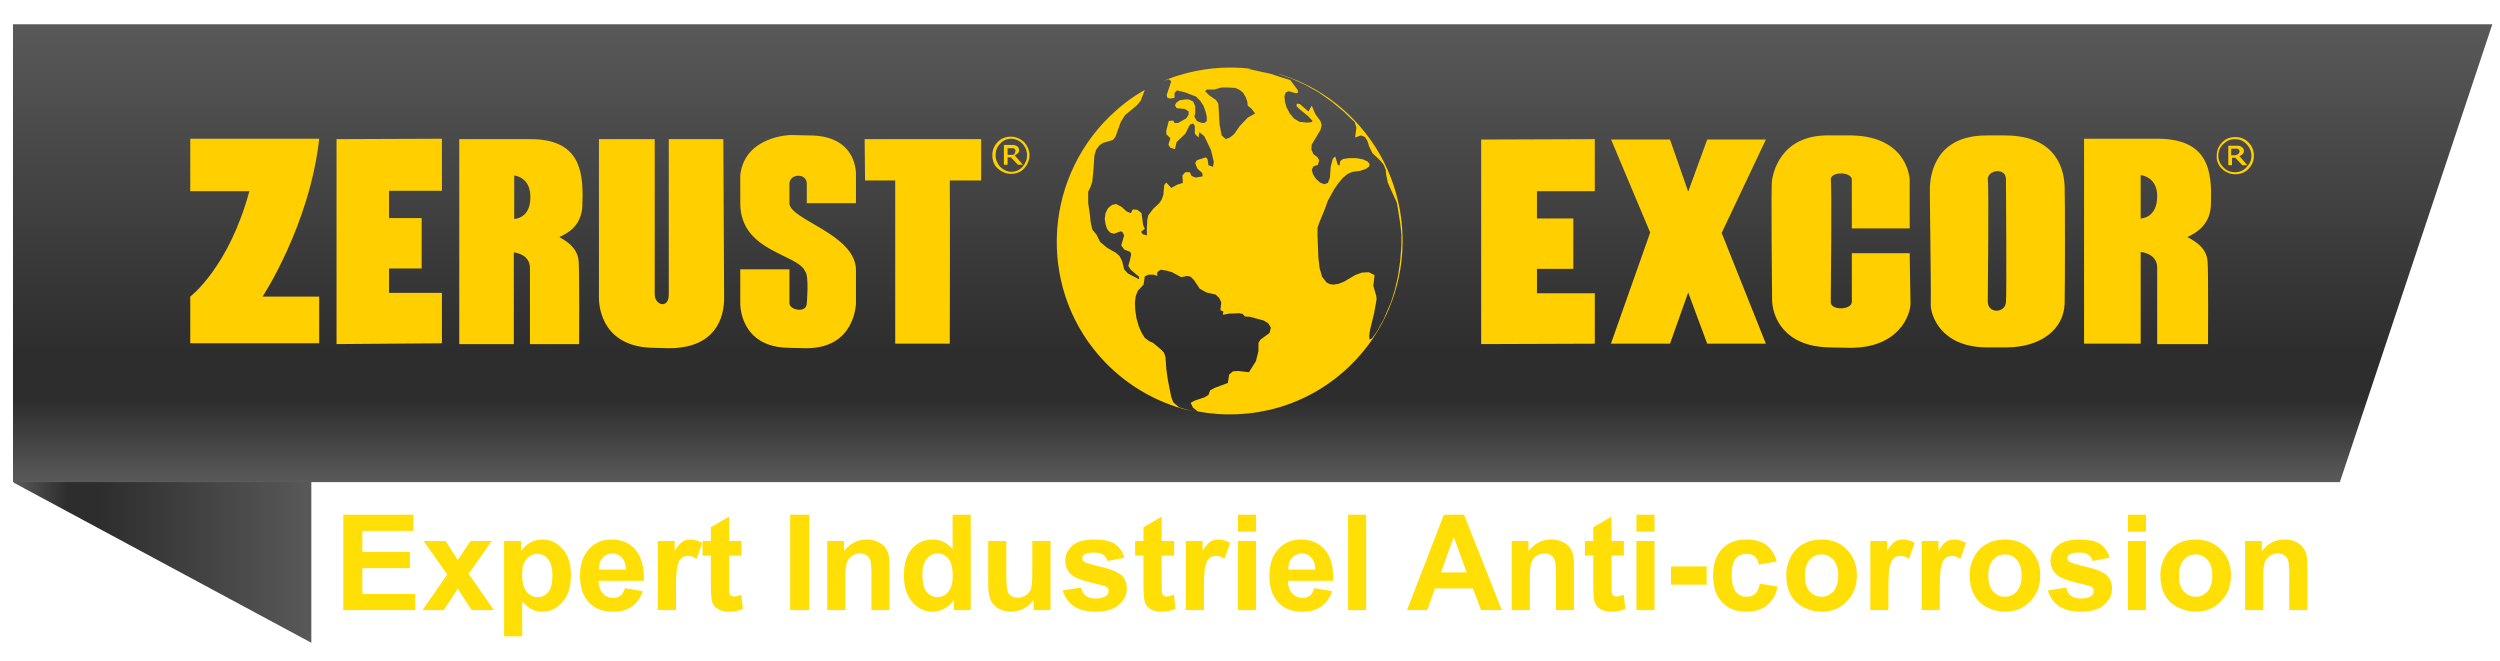 <?xml version="1.0" encoding="UTF-8" standalone="no"?> <svg xmlns="http://www.w3.org/2000/svg" xmlns:xlink="http://www.w3.org/1999/xlink" xmlns:serif="http://www.serif.com/" width="100%" height="100%" viewBox="0 0 605 160" version="1.1" xml:space="preserve" style="fill-rule:evenodd;clip-rule:evenodd;stroke-linejoin:round;stroke-miterlimit:2;"> <g transform="matrix(1,0,0,1,-23.5,-246)"> <g transform="matrix(6.43082e-17,1.05,-0.65,3.98307e-17,269.53,-245.773)"> <clipPath id="_clip1"> <rect x="576.469" y="262.6" width="40.031" height="110.8"></rect> </clipPath> <g clip-path="url(#_clip1)"> <path d="M16.5,262.6L616.5,262.6L579.6,373.4L16.5,373.4L16.5,262.6Z" style="fill:url(#_Linear2);fill-rule:nonzero;"></path> </g> </g> <g transform="matrix(1,0,0,1,10.143,-10.727)"> <path d="M16.5,262.6L616.5,262.6L579.6,373.4L16.5,373.4L16.5,262.6Z" style="fill:url(#_Linear3);fill-rule:nonzero;"></path> </g> <g transform="matrix(1,0,0,1,10.143,-10.727)"> <path d="M59.4,290.3L90.6,290.3C88.3,311.2 76.9,328.5 76.9,328.5L90.6,328.5L90.6,339.8L59.4,339.8L59.4,328.5C59.4,328.5 68.7,321.5 73.7,303L59.4,303C59.4,303.1 59.4,290.3 59.4,290.3ZM137.8,309.7L137.8,299.2C137.8,299.2 141.7,299.5 141.7,304.3C141.8,309.7 137.8,309.7 137.8,309.7M154.3,305.8C154.6,297.9 153.5,290.4 141.7,290.4L124.5,290.4L124.5,340L137.7,340L137.7,317.8C137.7,317.8 141.6,318.1 141.6,321.6L141.6,340L153.5,340C153.5,340 153.6,322.9 153.4,320.1C153.2,316.7 150.5,315.1 148.7,314.1C150.9,313.1 154.4,311.2 154.3,305.8M158.3,290.4L158.3,328.8C158.3,331.7 159.6,340.9 171.8,340.9L175.2,341C186.6,341 188.6,333.5 188.6,328.9C188.6,324.3 188.4,290.4 188.4,290.4L175.2,290.4L175.2,328C175.2,331.6 171.8,330.6 171.8,328L171.8,290.4L158.3,290.4ZM220.5,305.9L220.5,299.1C220.5,299.1 221.1,289.5 209.2,289.5L204.7,289.4C204.7,289.4 193.6,289.6 192.5,299.1L192.5,305.9C192.5,317.7 206.4,318.1 208.2,322.4C209.2,323.4 208.6,330.1 208.6,330.1C208.6,332.6 204.4,331.8 204.4,330.1L204.4,321.9L192.5,321.9L192.5,330.1C192.5,330.1 192.2,340.9 204.5,340.9L208.5,341C220.4,341 220.5,330.1 220.5,330.1L220.5,321.9C220.2,313.3 204.4,309.9 204.4,305.9L204.4,301.2C204.4,298.7 208.6,298.5 208.6,301.2L208.6,305.9L220.5,305.9ZM222.6,290.4L250.8,290.4L250.8,300.4L243.2,300.4C243.3,304.1 243.2,339.9 243.2,339.9L230,339.9L230,300.4L222.7,300.4L222.6,290.4ZM94.8,290.4L120.3,290.3L120.3,302.9L107.5,302.9L107.5,309.5L115.4,309.5L115.4,321.7L107.5,321.7L107.5,327.6L120.3,327.6L120.3,339.8L94.8,340L94.8,290.4ZM259.1,293.2C259.1,293.1 259.1,293 259,292.9C259,292.8 258.9,292.7 258.8,292.7C258.7,292.6 258.6,292.6 258.5,292.6L257.2,292.6L257.2,294.2L258.4,294.2C258.5,294.2 258.7,294.1 258.8,294C258.9,293.9 259,293.8 259,293.7C259,293.5 259.1,293.4 259.1,293.2ZM260.9,296.6L259.7,296.6L258,294.8L257.2,294.8L257.2,296.6L256.3,296.6L256.3,291.8L258.7,291.8C258.9,291.8 259.1,291.9 259.3,292C259.5,292.1 259.7,292.2 259.8,292.4C259.9,292.6 260,292.8 260,293C260,293.3 259.9,293.6 259.7,293.8C259.5,294 259.2,294.2 258.9,294.3L260.9,296.6ZM261.9,294.3C261.9,293.2 261.5,292.3 260.8,291.5C260.1,290.8 259.1,290.3 258.1,290.3C257,290.3 256.1,290.7 255.4,291.5C254.6,292.3 254.3,293.2 254.3,294.3C254.3,295.4 254.7,296.3 255.4,297.1C256.1,297.8 257.1,298.3 258.1,298.3C259.1,298.3 260.1,297.9 260.8,297.1C261.5,296.3 261.9,295.4 261.9,294.3ZM262.5,294.3C262.5,295.5 262,296.6 261.2,297.5C260.4,298.4 259.2,298.8 258,298.8C256.8,298.8 255.7,298.3 254.8,297.5C253.9,296.7 253.5,295.5 253.5,294.3C253.5,293.1 253.9,292 254.8,291.1C255.6,290.2 256.8,289.8 258,289.8C259.2,289.8 260.3,290.3 261.2,291.1C262,292 262.5,293.1 262.5,294.3ZM371.8,290.5L399.3,290.4L399.3,303L385.3,303L385.3,309.6L394.1,309.6L394.1,321.8L385.3,321.8L385.3,327.7L399.3,327.7L399.3,339.9L371.8,340L371.8,290.5ZM403.2,290.4L412.7,313L403.2,339.9L417.5,339.9L421.9,327.5L426.5,339.9L440.7,339.9L430,313.1L440.7,290.5L426.5,290.5L421.9,303.1L417.5,290.5L403.2,290.5L403.2,290.4ZM442.2,300.2C441.9,301.1 442.2,327.7 442.2,329.1C442.2,333.3 445,340.7 456.3,340.8C456.7,340.8 460.9,340.9 460.9,340.9C473.1,341 475.7,332.7 475.7,330.2C475.6,326.1 475.6,322.1 475.5,318L461.5,318L461.5,329.8C461.5,331.7 456.4,332 456.4,329.8C456.4,327.6 456.7,301.9 456.4,300.2C456.4,298.1 461.5,298.3 461.5,300.2L461.5,312L475.5,312L475.5,300.2C475.5,300.2 475.2,289.8 461.5,289.5L456.4,289.5C443.8,289.1 442.4,299.3 442.2,300.2M498.8,329.7C498.8,332.5 494.4,332.8 494.4,329.7C494.4,326.6 494.7,301.8 494.4,300.1C494.4,297.8 498.8,297.2 498.8,300.1C498.8,303 499,327.9 498.8,329.7M498.5,289.5L494.1,289.5C482,289.5 480.6,298.5 480.4,301.7C480.3,303.6 480.7,324.5 480.6,330.5C480.6,333 483,340.8 494.3,340.8L498.8,340.8C507.4,340.8 512.8,336.3 513,330.2C513.1,325.2 513.1,304.3 513,302C512.9,298.6 511.7,289.5 498.5,289.5M531.4,309.6L531.4,299.1C531.4,299.1 535.4,299.4 535.4,304.2C535.4,309.6 531.4,309.6 531.4,309.6M548.4,305.7C548.7,297.8 547.6,290.3 535.4,290.3L517.7,290.3L517.7,339.9L531.4,339.9L531.4,317.7C531.4,317.7 535.4,318 535.4,321.5L535.4,340L547.7,340C547.7,340 547.8,322.9 547.6,320.1C547.4,316.7 544.6,315.1 542.7,314.1C544.8,313.1 548.5,311.1 548.4,305.7M555.3,293.3C555.3,293.2 555.3,293.1 555.2,293C555.1,292.9 555.1,292.8 555,292.8C554.9,292.7 554.8,292.7 554.6,292.7L553.3,292.7L553.3,294.3L554,294.3C554.2,294.3 554.4,294.3 554.6,294.2C554.7,294.2 554.9,294.1 555,294C555.1,293.9 555.2,293.8 555.2,293.7C555.3,293.6 555.4,293.4 555.3,293.3ZM557.2,296.7L556,296.7L554.3,294.9L553.5,294.9L553.5,296.7L552.6,296.7L552.6,292L555.1,292C555.3,292 555.5,292.1 555.7,292.2C555.9,292.3 556.1,292.5 556.2,292.6C556.3,292.8 556.4,293 556.4,293.2C556.4,293.5 556.3,293.8 556.1,294C555.9,294.2 555.6,294.4 555.3,294.5L557.2,296.7ZM558.2,294.4C558.2,293.4 557.8,292.4 557,291.6C556.3,290.8 555.3,290.4 554.2,290.4C553.1,290.4 552.2,290.8 551.4,291.6C550.6,292.3 550.2,293.3 550.2,294.4C550.2,295.5 550.6,296.4 551.4,297.2C552.1,298 553.1,298.4 554.2,298.4C555.3,298.4 556.3,298 557,297.2C557.8,296.4 558.2,295.5 558.2,294.4ZM558.8,294.4C558.8,295.6 558.4,296.7 557.5,297.6C556.6,298.5 555.5,298.9 554.3,298.9C553.1,298.9 551.9,298.4 551.1,297.6C550.2,296.8 549.7,295.6 549.8,294.4C549.8,293.2 550.2,292.1 551.1,291.2C551.9,290.3 553.1,289.9 554.3,289.9C555.6,289.9 556.6,290.3 557.5,291.2C558.4,292.1 558.8,293.2 558.8,294.4ZM315.3,285.2L313.4,287.2L312,289.2L311,290L310,290.4L309,289.5L308.5,286.9L308.2,281.8L307.6,280.9L306,279.8L305,278.8L305.4,278.4L307.2,278.4L309,277.9L310.3,277.9L312.3,278L313.4,278.5L314.2,279.2L314.8,280.2L315.2,281.3L315.3,282.3L316.2,283L317.1,284.2L315.3,285.2ZM341,285.7C335.9,280.4 329.5,276.5 322.4,274.5L325.8,275.7L329.3,277.3L332.5,279.1L335.6,281.3L338.5,283.7L341.2,286.3L341.6,287.6L341.3,290L342.7,289.5L343.7,289.9L344.3,290.9L344.7,292.2L345.5,293.8L347.4,295.6L348.2,296.6L348.7,297.8L348.8,299L349.2,300.9L349.9,302.5L351.4,305.8L351.8,308.2L352.2,310.8L352.5,313.4L352.5,316.2L352.2,319.8L351.7,323.4L350.9,326.9L350,329.8L348.2,334L346.6,336.9L345.4,338.6L344.8,338.9L344.7,338.1L344.9,336.6L345.9,332.5L346.5,329.1L346.4,328.3L345.7,325.9L346,323.3L344.6,322.6L342.9,322.7L341.3,323.3L338.6,324.9L337.3,325.4L336.1,325.6L335.2,325.5L334.4,325.1L333.3,323.7L332.7,321.6L332.4,319L332.2,313.8L332.2,311.8L332.7,310.4L333.9,307.5L334.7,305.3L336.3,302.4L337.3,301L338.3,299.8L339.5,298.8L340.7,298.3L342.4,298.1L343.9,297.6L344.7,297L344.8,296.4L344.3,295.8L343.2,295.3L341.7,295L339.8,295L338.4,295.2L337.7,295.7L337.5,296.8L337.1,296.6L336.5,294.6L335.9,295.1L335.4,297L335.2,299.7L334.7,301L333.8,301.3L332.8,300.9L331.8,300L331.1,298.9L330.8,297.8L331.2,297L332.3,296.6L332.6,295.5L332.2,294.8L331.2,294L330.7,292.9L330.8,291.7L332.9,288.2L333.2,287L332.9,286L331.7,284.4L330.8,282.3L330,283.7L327.9,281.9L327.2,281.8L327.1,282.4L327.9,283.2L329.9,284.8L331,286L330.7,286.3L329.6,286.4L327.8,286.2L326.5,285.4L325.5,284.2L324.7,282.7L324.3,281.3L324.2,280L324.5,279.1L325.2,278.8L327,279.3L327.5,279.1L327.4,278.5L325.6,276.1L323.3,275.4L320.9,274.6L318.6,274.1L315.4,273.4L316.4,273.4C309.1,272.5 301.7,273.5 294.9,276.3L296.2,275.9L296.8,276.4L295.7,279.7L295.8,280.3L296.4,280.6L297.6,280.4L297.6,279.2L298.2,278.6L300.2,279.1L302.8,280.1L303.8,281.1L304.6,282.3L305.1,283.7L305.4,285L305.4,286L304.8,286.5L303.9,286.4L303,286L302.4,285L302.6,284.1L302.6,282.4L302.1,281.3L301.1,280.8L300,280.8L298.8,281L298,281.6L297.7,282.2L298.1,282.9L300.1,283.1L301,283.7L301,284.5L300.4,285.4L298.4,286.5L297.6,286.5L297.3,285.9L296.2,286L295.6,288.3L295.6,289.2L296.6,290.2L296.1,291.7L296.6,292.5L297.7,292.8L298.1,291.1L300.2,289.1L301.3,286.9L302.1,286.6L302.5,287.2L302.5,289.1L303.4,290L303.6,288.7L304.8,289.7L306.4,293L307.1,295.9L306.9,297.1L305.8,296.7L305.6,295.3L305.2,294.8L303,295.5L302.6,296.2L303.1,297.5L304.3,298.6L304.4,299.4L302.7,299.7L301.7,299.3L301.3,298.4L300.2,298.4L299.5,299.2L299.6,301L298.3,301.4L296.8,302.2L295.6,300.9L295.1,301.5L294.9,303.8L294.5,305L293.9,305.9L292.4,307.3L291.2,308.9L291,310L290.9,311.8L290.9,313.7L289.9,313.4L289.5,312.8L290.4,312.1L290,311.2L289.6,308.3L288.6,307.5L287.5,307.4L287,308.3L286,307.9L284.8,306.8L283.5,306.1L282.5,306.3L281.5,307.1L280.9,308.3L280.7,309.7L280.9,311L281.3,312.2L282,313L282.9,313.3L284.6,312.7L285,312.9L285.4,313.7L284.7,316.1L285.4,317.1L286.9,317.7L287.1,318.3L286.8,319.7L286.4,321.1L287,322L289,323.7L289,324.3L286.3,322.9L285.4,321.9L284.9,319.9L284.3,318.7L283.4,317.9L281.3,316.7L279.6,315.3L278.7,313.5L277.7,312.3L277.3,310.5L277.1,308.6L276.7,305.9L276.7,303.1L277.3,301.9L277.7,300.6L278,297.5L278.2,294.4L278.6,293L279.4,291.9L280.3,291.3L282.7,290.6L283.3,289.8L284.6,286.2L285.6,284.6L288.5,282.2L289.4,281.1L290.4,278.5C287.3,280.2 284.5,282.4 282,284.8C265.3,301 264.7,327.7 280.8,344.4C286.7,350.5 294.3,354.7 302.6,356.4L301,356L298.7,355.3L297.3,354.1L296.8,352.8L296,348.8L295.6,346L295.4,343.1L295,342L294.2,341.2L292.4,339.7L291.5,339.3L290.4,338.5L289.6,337.2L288.9,335.6L288.4,333.8L288.1,331.9L288,330L288.2,328.4L288.7,327.1L290.1,325.6L290.4,323.6L291.3,323.2L292.6,323.2L293.4,323.5L293.4,322.6L294.2,322L295.6,322.2L297,322.6L299.2,323.8L300.7,323.5L301.5,323.7L302.3,324.5L303.7,326.6L305.3,327.5L307.5,328L308.4,328.8L308.9,329.9L308.7,331.8L309.4,332.1L309.3,332.9L310.9,332.6L312,332.6L313.1,332.5L314.1,332.7L314.6,333.3L315.9,333.4L319.2,334.3L320.3,335L320.9,336L320.6,337.3L318.4,338.9L317.9,339.7L317.9,341.7L317.3,344.1L315.6,346.8L312.9,346.5L311.7,346.6L310.8,347.4L310.5,349.4L307.3,350.6L306.2,351.2L305.8,352.3L304.8,352.9L302.4,353.7L301.5,354.2L302,355.3L303.2,356.3C316.1,358.7 330,355.1 340.2,345.1C356.6,329.1 357.1,302.4 341,285.7Z" style="fill:rgb(255,207,0);fill-rule:nonzero;"></path> </g> <g transform="matrix(2.662,0,0,2.686,-103.446,-705.363)"> <g transform="matrix(12,0,0,12,78.023,409.161)"> <path d="M0.073,-0L0.073,-0.716L0.604,-0.716L0.604,-0.595L0.217,-0.595L0.217,-0.436L0.577,-0.436L0.577,-0.315L0.217,-0.315L0.217,-0.121L0.617,-0.121L0.617,-0L0.073,-0Z" style="fill:rgb(255,223,6);fill-rule:nonzero;"></path> </g> <g transform="matrix(12,0,0,12,86.027,409.161)"> <path d="M0.006,-0L0.193,-0.267L0.014,-0.519L0.181,-0.519L0.273,-0.376L0.37,-0.519L0.531,-0.519L0.355,-0.273L0.547,-0L0.378,-0L0.273,-0.161L0.167,-0L0.006,-0Z" style="fill:rgb(255,223,6);fill-rule:nonzero;"></path> </g> <g transform="matrix(12,0,0,12,92.701,409.161)"> <path d="M0.068,-0.519L0.196,-0.519L0.196,-0.442C0.212,-0.468 0.235,-0.49 0.263,-0.506C0.292,-0.522 0.323,-0.53 0.357,-0.53C0.418,-0.53 0.469,-0.507 0.511,-0.459C0.553,-0.412 0.574,-0.347 0.574,-0.262C0.574,-0.176 0.553,-0.108 0.51,-0.06C0.468,-0.012 0.417,0.012 0.356,0.012C0.328,0.012 0.302,0.006 0.279,-0.005C0.255,-0.017 0.231,-0.036 0.205,-0.064L0.205,0.197L0.068,0.197L0.068,-0.519ZM0.204,-0.268C0.204,-0.21 0.215,-0.167 0.238,-0.139C0.261,-0.111 0.29,-0.097 0.323,-0.097C0.355,-0.097 0.381,-0.11 0.402,-0.135C0.424,-0.161 0.434,-0.203 0.434,-0.261C0.434,-0.316 0.423,-0.356 0.401,-0.382C0.38,-0.409 0.353,-0.422 0.32,-0.422C0.287,-0.422 0.259,-0.409 0.237,-0.383C0.215,-0.357 0.204,-0.319 0.204,-0.268Z" style="fill:rgb(255,223,6);fill-rule:nonzero;"></path> </g> <g transform="matrix(12,0,0,12,100.031,409.161)"> <path d="M0.372,-0.165L0.509,-0.142C0.491,-0.092 0.463,-0.054 0.426,-0.028C0.388,-0.001 0.34,0.012 0.283,0.012C0.193,0.012 0.126,-0.018 0.083,-0.077C0.049,-0.124 0.032,-0.183 0.032,-0.255C0.032,-0.341 0.054,-0.409 0.099,-0.457C0.144,-0.506 0.201,-0.53 0.27,-0.53C0.347,-0.53 0.408,-0.505 0.452,-0.454C0.497,-0.403 0.518,-0.325 0.516,-0.22L0.172,-0.22C0.173,-0.179 0.184,-0.147 0.206,-0.125C0.227,-0.102 0.253,-0.091 0.285,-0.091C0.306,-0.091 0.324,-0.097 0.339,-0.108C0.354,-0.12 0.365,-0.139 0.372,-0.165ZM0.38,-0.304C0.379,-0.343 0.369,-0.374 0.349,-0.394C0.33,-0.415 0.306,-0.425 0.278,-0.425C0.248,-0.425 0.223,-0.414 0.204,-0.393C0.184,-0.371 0.174,-0.341 0.175,-0.304L0.38,-0.304Z" style="fill:rgb(255,223,6);fill-rule:nonzero;"></path> </g> <g transform="matrix(12,0,0,12,106.705,409.161)"> <path d="M0.203,-0L0.066,-0L0.066,-0.519L0.193,-0.519L0.193,-0.445C0.215,-0.48 0.235,-0.503 0.252,-0.514C0.27,-0.525 0.289,-0.53 0.312,-0.53C0.343,-0.53 0.373,-0.522 0.402,-0.504L0.359,-0.385C0.336,-0.4 0.315,-0.407 0.295,-0.407C0.276,-0.407 0.259,-0.402 0.246,-0.391C0.233,-0.381 0.222,-0.362 0.215,-0.334C0.207,-0.306 0.203,-0.248 0.203,-0.16L0.203,-0Z" style="fill:rgb(255,223,6);fill-rule:nonzero;"></path> </g> <g transform="matrix(12,0,0,12,111.375,409.161)"> <path d="M0.31,-0.519L0.31,-0.409L0.216,-0.409L0.216,-0.2C0.216,-0.158 0.217,-0.133 0.219,-0.126C0.22,-0.119 0.224,-0.113 0.231,-0.109C0.237,-0.104 0.245,-0.102 0.254,-0.102C0.267,-0.102 0.285,-0.106 0.309,-0.115L0.321,-0.009C0.289,0.005 0.253,0.012 0.212,0.012C0.188,0.012 0.165,0.008 0.146,-0.001C0.126,-0.009 0.111,-0.02 0.102,-0.033C0.093,-0.046 0.086,-0.064 0.083,-0.086C0.08,-0.102 0.078,-0.135 0.078,-0.183L0.078,-0.409L0.015,-0.409L0.015,-0.519L0.078,-0.519L0.078,-0.622L0.216,-0.702L0.216,-0.519L0.31,-0.519Z" style="fill:rgb(255,223,6);fill-rule:nonzero;"></path> </g> <g transform="matrix(12,0,0,12,118.705,409.161)"> <rect x="0.068" y="-0.716" width="0.145" height="0.716" style="fill:rgb(255,223,6);fill-rule:nonzero;"></rect> </g> <g transform="matrix(12,0,0,12,122.039,409.161)"> <path d="M0.543,-0L0.406,-0L0.406,-0.265C0.406,-0.321 0.403,-0.357 0.397,-0.373C0.392,-0.39 0.382,-0.403 0.369,-0.412C0.356,-0.421 0.34,-0.425 0.321,-0.425C0.298,-0.425 0.276,-0.419 0.257,-0.406C0.238,-0.393 0.226,-0.375 0.219,-0.354C0.212,-0.333 0.208,-0.293 0.208,-0.235L0.208,-0L0.071,-0L0.071,-0.519L0.198,-0.519L0.198,-0.442C0.243,-0.501 0.3,-0.53 0.369,-0.53C0.399,-0.53 0.427,-0.525 0.452,-0.514C0.477,-0.503 0.496,-0.489 0.509,-0.472C0.522,-0.455 0.531,-0.436 0.536,-0.415C0.541,-0.393 0.543,-0.362 0.543,-0.322L0.543,-0Z" style="fill:rgb(255,223,6);fill-rule:nonzero;"></path> </g> <g transform="matrix(12,0,0,12,129.369,409.161)"> <path d="M0.547,-0L0.42,-0L0.42,-0.076C0.399,-0.047 0.374,-0.024 0.345,-0.01C0.316,0.004 0.287,0.012 0.258,0.012C0.198,0.012 0.147,-0.012 0.105,-0.06C0.062,-0.108 0.041,-0.175 0.041,-0.261C0.041,-0.349 0.062,-0.416 0.103,-0.462C0.144,-0.507 0.197,-0.53 0.26,-0.53C0.318,-0.53 0.368,-0.506 0.41,-0.458L0.41,-0.716L0.547,-0.716L0.547,-0ZM0.181,-0.271C0.181,-0.215 0.189,-0.175 0.204,-0.15C0.226,-0.115 0.257,-0.097 0.297,-0.097C0.328,-0.097 0.355,-0.11 0.377,-0.137C0.4,-0.164 0.411,-0.204 0.411,-0.257C0.411,-0.317 0.4,-0.36 0.378,-0.386C0.357,-0.412 0.329,-0.425 0.296,-0.425C0.263,-0.425 0.236,-0.412 0.214,-0.386C0.192,-0.361 0.181,-0.322 0.181,-0.271Z" style="fill:rgb(255,223,6);fill-rule:nonzero;"></path> </g> <g transform="matrix(12,0,0,12,136.699,409.161)"> <path d="M0.413,-0L0.413,-0.078C0.394,-0.05 0.369,-0.028 0.339,-0.012C0.308,0.004 0.275,0.012 0.241,0.012C0.206,0.012 0.175,0.004 0.147,-0.011C0.12,-0.027 0.1,-0.048 0.087,-0.076C0.075,-0.103 0.069,-0.142 0.069,-0.19L0.069,-0.519L0.206,-0.519L0.206,-0.28C0.206,-0.207 0.209,-0.163 0.214,-0.146C0.219,-0.13 0.228,-0.117 0.241,-0.107C0.255,-0.098 0.271,-0.093 0.292,-0.093C0.315,-0.093 0.336,-0.099 0.355,-0.112C0.374,-0.125 0.386,-0.141 0.393,-0.16C0.4,-0.179 0.403,-0.226 0.403,-0.3L0.403,-0.519L0.541,-0.519L0.541,-0L0.413,-0Z" style="fill:rgb(255,223,6);fill-rule:nonzero;"></path> </g> <g transform="matrix(12,0,0,12,144.029,409.161)"> <path d="M0.023,-0.148L0.161,-0.169C0.167,-0.142 0.179,-0.122 0.197,-0.108C0.215,-0.094 0.24,-0.087 0.272,-0.087C0.307,-0.087 0.334,-0.094 0.352,-0.107C0.364,-0.116 0.37,-0.128 0.37,-0.144C0.37,-0.154 0.367,-0.163 0.36,-0.169C0.354,-0.176 0.338,-0.182 0.314,-0.188C0.204,-0.212 0.134,-0.234 0.104,-0.254C0.063,-0.282 0.042,-0.321 0.042,-0.371C0.042,-0.416 0.06,-0.454 0.096,-0.484C0.131,-0.515 0.186,-0.53 0.261,-0.53C0.332,-0.53 0.384,-0.519 0.419,-0.496C0.453,-0.472 0.477,-0.438 0.49,-0.393L0.361,-0.369C0.355,-0.389 0.345,-0.405 0.329,-0.416C0.314,-0.426 0.292,-0.432 0.263,-0.432C0.227,-0.432 0.201,-0.427 0.186,-0.417C0.175,-0.409 0.17,-0.4 0.17,-0.389C0.17,-0.379 0.174,-0.371 0.184,-0.364C0.196,-0.355 0.239,-0.342 0.312,-0.325C0.385,-0.309 0.436,-0.288 0.465,-0.264C0.493,-0.24 0.508,-0.206 0.508,-0.162C0.508,-0.115 0.488,-0.074 0.448,-0.04C0.409,-0.005 0.35,0.012 0.272,0.012C0.201,0.012 0.145,-0.003 0.104,-0.031C0.063,-0.06 0.036,-0.099 0.023,-0.148Z" style="fill:rgb(255,223,6);fill-rule:nonzero;"></path> </g> <g transform="matrix(12,0,0,12,150.703,409.161)"> <path d="M0.31,-0.519L0.31,-0.409L0.216,-0.409L0.216,-0.2C0.216,-0.158 0.217,-0.133 0.219,-0.126C0.22,-0.119 0.224,-0.113 0.231,-0.109C0.237,-0.104 0.245,-0.102 0.254,-0.102C0.267,-0.102 0.285,-0.106 0.309,-0.115L0.321,-0.009C0.289,0.005 0.253,0.012 0.212,0.012C0.188,0.012 0.165,0.008 0.146,-0.001C0.126,-0.009 0.111,-0.02 0.102,-0.033C0.093,-0.046 0.086,-0.064 0.083,-0.086C0.08,-0.102 0.078,-0.135 0.078,-0.183L0.078,-0.409L0.015,-0.409L0.015,-0.519L0.078,-0.519L0.078,-0.622L0.216,-0.702L0.216,-0.519L0.31,-0.519Z" style="fill:rgb(255,223,6);fill-rule:nonzero;"></path> </g> <g transform="matrix(12,0,0,12,154.699,409.161)"> <path d="M0.203,-0L0.066,-0L0.066,-0.519L0.193,-0.519L0.193,-0.445C0.215,-0.48 0.235,-0.503 0.252,-0.514C0.27,-0.525 0.289,-0.53 0.312,-0.53C0.343,-0.53 0.373,-0.522 0.402,-0.504L0.359,-0.385C0.336,-0.4 0.315,-0.407 0.295,-0.407C0.276,-0.407 0.259,-0.402 0.246,-0.391C0.233,-0.381 0.222,-0.362 0.215,-0.334C0.207,-0.306 0.203,-0.248 0.203,-0.16L0.203,-0Z" style="fill:rgb(255,223,6);fill-rule:nonzero;"></path> </g> <g transform="matrix(12,0,0,12,159.369,409.161)"> <path d="M0.072,-0.589L0.072,-0.716L0.209,-0.716L0.209,-0.589L0.072,-0.589ZM0.072,-0L0.072,-0.519L0.209,-0.519L0.209,-0L0.072,-0Z" style="fill:rgb(255,223,6);fill-rule:nonzero;"></path> </g> <g transform="matrix(12,0,0,12,162.703,409.161)"> <path d="M0.372,-0.165L0.509,-0.142C0.491,-0.092 0.463,-0.054 0.426,-0.028C0.388,-0.001 0.34,0.012 0.283,0.012C0.193,0.012 0.126,-0.018 0.083,-0.077C0.049,-0.124 0.032,-0.183 0.032,-0.255C0.032,-0.341 0.054,-0.409 0.099,-0.457C0.144,-0.506 0.201,-0.53 0.27,-0.53C0.347,-0.53 0.408,-0.505 0.452,-0.454C0.497,-0.403 0.518,-0.325 0.516,-0.22L0.172,-0.22C0.173,-0.179 0.184,-0.147 0.206,-0.125C0.227,-0.102 0.253,-0.091 0.285,-0.091C0.306,-0.091 0.324,-0.097 0.339,-0.108C0.354,-0.12 0.365,-0.139 0.372,-0.165ZM0.38,-0.304C0.379,-0.343 0.369,-0.374 0.349,-0.394C0.33,-0.415 0.306,-0.425 0.278,-0.425C0.248,-0.425 0.223,-0.414 0.204,-0.393C0.184,-0.371 0.174,-0.341 0.175,-0.304L0.38,-0.304Z" style="fill:rgb(255,223,6);fill-rule:nonzero;"></path> </g> <g transform="matrix(12,0,0,12,169.376,409.161)"> <rect x="0.072" y="-0.716" width="0.137" height="0.716" style="fill:rgb(255,223,6);fill-rule:nonzero;"></rect> </g> <g transform="matrix(12,0,0,12,175.599,409.161)"> <path d="M0.718,-0L0.561,-0L0.499,-0.163L0.212,-0.163L0.153,-0L0,-0L0.279,-0.716L0.432,-0.716L0.718,-0ZM0.452,-0.283L0.354,-0.549L0.257,-0.283L0.452,-0.283Z" style="fill:rgb(255,223,6);fill-rule:nonzero;"></path> </g> <g transform="matrix(12,0,0,12,184.265,409.161)"> <path d="M0.543,-0L0.406,-0L0.406,-0.265C0.406,-0.321 0.403,-0.357 0.397,-0.373C0.392,-0.39 0.382,-0.403 0.369,-0.412C0.356,-0.421 0.34,-0.425 0.321,-0.425C0.298,-0.425 0.276,-0.419 0.257,-0.406C0.238,-0.393 0.226,-0.375 0.219,-0.354C0.212,-0.333 0.208,-0.293 0.208,-0.235L0.208,-0L0.071,-0L0.071,-0.519L0.198,-0.519L0.198,-0.442C0.243,-0.501 0.3,-0.53 0.369,-0.53C0.399,-0.53 0.427,-0.525 0.452,-0.514C0.477,-0.503 0.496,-0.489 0.509,-0.472C0.522,-0.455 0.531,-0.436 0.536,-0.415C0.541,-0.393 0.543,-0.362 0.543,-0.322L0.543,-0Z" style="fill:rgb(255,223,6);fill-rule:nonzero;"></path> </g> <g transform="matrix(12,0,0,12,191.595,409.161)"> <path d="M0.31,-0.519L0.31,-0.409L0.216,-0.409L0.216,-0.2C0.216,-0.158 0.217,-0.133 0.219,-0.126C0.22,-0.119 0.224,-0.113 0.231,-0.109C0.237,-0.104 0.245,-0.102 0.254,-0.102C0.267,-0.102 0.285,-0.106 0.309,-0.115L0.321,-0.009C0.289,0.005 0.253,0.012 0.212,0.012C0.188,0.012 0.165,0.008 0.146,-0.001C0.126,-0.009 0.111,-0.02 0.102,-0.033C0.093,-0.046 0.086,-0.064 0.083,-0.086C0.08,-0.102 0.078,-0.135 0.078,-0.183L0.078,-0.409L0.015,-0.409L0.015,-0.519L0.078,-0.519L0.078,-0.622L0.216,-0.702L0.216,-0.519L0.31,-0.519Z" style="fill:rgb(255,223,6);fill-rule:nonzero;"></path> </g> <g transform="matrix(12,0,0,12,195.591,409.161)"> <path d="M0.072,-0.589L0.072,-0.716L0.209,-0.716L0.209,-0.589L0.072,-0.589ZM0.072,-0L0.072,-0.519L0.209,-0.519L0.209,-0L0.072,-0Z" style="fill:rgb(255,223,6);fill-rule:nonzero;"></path> </g> <g transform="matrix(12,0,0,12,198.925,409.161)"> <rect x="0.056" y="-0.328" width="0.27" height="0.137" style="fill:rgb(255,223,6);fill-rule:nonzero;"></rect> </g> <g transform="matrix(12,0,0,12,202.921,409.161)"> <path d="M0.524,-0.365L0.389,-0.341C0.384,-0.368 0.374,-0.388 0.358,-0.402C0.342,-0.416 0.321,-0.422 0.295,-0.422C0.261,-0.422 0.233,-0.411 0.213,-0.387C0.193,-0.363 0.183,-0.324 0.183,-0.269C0.183,-0.207 0.193,-0.164 0.214,-0.138C0.234,-0.113 0.262,-0.1 0.297,-0.1C0.323,-0.1 0.344,-0.108 0.361,-0.122C0.377,-0.137 0.389,-0.163 0.396,-0.199L0.531,-0.176C0.517,-0.114 0.49,-0.067 0.45,-0.036C0.41,-0.004 0.357,0.012 0.291,0.012C0.215,0.012 0.154,-0.012 0.109,-0.06C0.064,-0.108 0.042,-0.174 0.042,-0.259C0.042,-0.344 0.064,-0.411 0.109,-0.459C0.155,-0.506 0.216,-0.53 0.293,-0.53C0.356,-0.53 0.406,-0.517 0.444,-0.49C0.481,-0.462 0.508,-0.421 0.524,-0.365Z" style="fill:rgb(255,223,6);fill-rule:nonzero;"></path> </g> <g transform="matrix(12,0,0,12,209.595,409.161)"> <path d="M0.04,-0.267C0.04,-0.312 0.051,-0.356 0.074,-0.399C0.096,-0.442 0.128,-0.474 0.169,-0.497C0.21,-0.519 0.256,-0.53 0.307,-0.53C0.386,-0.53 0.45,-0.505 0.5,-0.454C0.55,-0.403 0.575,-0.339 0.575,-0.261C0.575,-0.182 0.55,-0.117 0.499,-0.066C0.449,-0.014 0.385,0.012 0.308,0.012C0.261,0.012 0.215,0.001 0.172,-0.021C0.129,-0.042 0.096,-0.073 0.074,-0.115C0.051,-0.156 0.04,-0.207 0.04,-0.267ZM0.181,-0.259C0.181,-0.208 0.193,-0.168 0.217,-0.141C0.242,-0.114 0.272,-0.1 0.308,-0.1C0.343,-0.1 0.373,-0.114 0.398,-0.141C0.422,-0.168 0.434,-0.208 0.434,-0.26C0.434,-0.311 0.422,-0.35 0.398,-0.377C0.373,-0.405 0.343,-0.418 0.308,-0.418C0.272,-0.418 0.242,-0.405 0.217,-0.377C0.193,-0.35 0.181,-0.311 0.181,-0.259Z" style="fill:rgb(255,223,6);fill-rule:nonzero;"></path> </g> <g transform="matrix(12,0,0,12,216.925,409.161)"> <path d="M0.203,-0L0.066,-0L0.066,-0.519L0.193,-0.519L0.193,-0.445C0.215,-0.48 0.235,-0.503 0.252,-0.514C0.27,-0.525 0.289,-0.53 0.312,-0.53C0.343,-0.53 0.373,-0.522 0.402,-0.504L0.359,-0.385C0.336,-0.4 0.315,-0.407 0.295,-0.407C0.276,-0.407 0.259,-0.402 0.246,-0.391C0.233,-0.381 0.222,-0.362 0.215,-0.334C0.207,-0.306 0.203,-0.248 0.203,-0.16L0.203,-0Z" style="fill:rgb(255,223,6);fill-rule:nonzero;"></path> </g> <g transform="matrix(12,0,0,12,221.595,409.161)"> <path d="M0.203,-0L0.066,-0L0.066,-0.519L0.193,-0.519L0.193,-0.445C0.215,-0.48 0.235,-0.503 0.252,-0.514C0.27,-0.525 0.289,-0.53 0.312,-0.53C0.343,-0.53 0.373,-0.522 0.402,-0.504L0.359,-0.385C0.336,-0.4 0.315,-0.407 0.295,-0.407C0.276,-0.407 0.259,-0.402 0.246,-0.391C0.233,-0.381 0.222,-0.362 0.215,-0.334C0.207,-0.306 0.203,-0.248 0.203,-0.16L0.203,-0Z" style="fill:rgb(255,223,6);fill-rule:nonzero;"></path> </g> <g transform="matrix(12,0,0,12,226.265,409.161)"> <path d="M0.04,-0.267C0.04,-0.312 0.051,-0.356 0.074,-0.399C0.096,-0.442 0.128,-0.474 0.169,-0.497C0.21,-0.519 0.256,-0.53 0.307,-0.53C0.386,-0.53 0.45,-0.505 0.5,-0.454C0.55,-0.403 0.575,-0.339 0.575,-0.261C0.575,-0.182 0.55,-0.117 0.499,-0.066C0.449,-0.014 0.385,0.012 0.308,0.012C0.261,0.012 0.215,0.001 0.172,-0.021C0.129,-0.042 0.096,-0.073 0.074,-0.115C0.051,-0.156 0.04,-0.207 0.04,-0.267ZM0.181,-0.259C0.181,-0.208 0.193,-0.168 0.217,-0.141C0.242,-0.114 0.272,-0.1 0.308,-0.1C0.343,-0.1 0.373,-0.114 0.398,-0.141C0.422,-0.168 0.434,-0.208 0.434,-0.26C0.434,-0.311 0.422,-0.35 0.398,-0.377C0.373,-0.405 0.343,-0.418 0.308,-0.418C0.272,-0.418 0.242,-0.405 0.217,-0.377C0.193,-0.35 0.181,-0.311 0.181,-0.259Z" style="fill:rgb(255,223,6);fill-rule:nonzero;"></path> </g> <g transform="matrix(12,0,0,12,233.595,409.161)"> <path d="M0.023,-0.148L0.161,-0.169C0.167,-0.142 0.179,-0.122 0.197,-0.108C0.215,-0.094 0.24,-0.087 0.272,-0.087C0.307,-0.087 0.334,-0.094 0.352,-0.107C0.364,-0.116 0.37,-0.128 0.37,-0.144C0.37,-0.154 0.367,-0.163 0.36,-0.169C0.354,-0.176 0.338,-0.182 0.314,-0.188C0.204,-0.212 0.134,-0.234 0.104,-0.254C0.063,-0.282 0.042,-0.321 0.042,-0.371C0.042,-0.416 0.06,-0.454 0.096,-0.484C0.131,-0.515 0.186,-0.53 0.261,-0.53C0.332,-0.53 0.384,-0.519 0.419,-0.496C0.453,-0.472 0.477,-0.438 0.49,-0.393L0.361,-0.369C0.355,-0.389 0.345,-0.405 0.329,-0.416C0.314,-0.426 0.292,-0.432 0.263,-0.432C0.227,-0.432 0.201,-0.427 0.186,-0.417C0.175,-0.409 0.17,-0.4 0.17,-0.389C0.17,-0.379 0.174,-0.371 0.184,-0.364C0.196,-0.355 0.239,-0.342 0.312,-0.325C0.385,-0.309 0.436,-0.288 0.465,-0.264C0.493,-0.24 0.508,-0.206 0.508,-0.162C0.508,-0.115 0.488,-0.074 0.448,-0.04C0.409,-0.005 0.35,0.012 0.272,0.012C0.201,0.012 0.145,-0.003 0.104,-0.031C0.063,-0.06 0.036,-0.099 0.023,-0.148Z" style="fill:rgb(255,223,6);fill-rule:nonzero;"></path> </g> <g transform="matrix(12,0,0,12,240.269,409.161)"> <path d="M0.072,-0.589L0.072,-0.716L0.209,-0.716L0.209,-0.589L0.072,-0.589ZM0.072,-0L0.072,-0.519L0.209,-0.519L0.209,-0L0.072,-0Z" style="fill:rgb(255,223,6);fill-rule:nonzero;"></path> </g> <g transform="matrix(12,0,0,12,243.603,409.161)"> <path d="M0.04,-0.267C0.04,-0.312 0.051,-0.356 0.074,-0.399C0.096,-0.442 0.128,-0.474 0.169,-0.497C0.21,-0.519 0.256,-0.53 0.307,-0.53C0.386,-0.53 0.45,-0.505 0.5,-0.454C0.55,-0.403 0.575,-0.339 0.575,-0.261C0.575,-0.182 0.55,-0.117 0.499,-0.066C0.449,-0.014 0.385,0.012 0.308,0.012C0.261,0.012 0.215,0.001 0.172,-0.021C0.129,-0.042 0.096,-0.073 0.074,-0.115C0.051,-0.156 0.04,-0.207 0.04,-0.267ZM0.181,-0.259C0.181,-0.208 0.193,-0.168 0.217,-0.141C0.242,-0.114 0.272,-0.1 0.308,-0.1C0.343,-0.1 0.373,-0.114 0.398,-0.141C0.422,-0.168 0.434,-0.208 0.434,-0.26C0.434,-0.311 0.422,-0.35 0.398,-0.377C0.373,-0.405 0.343,-0.418 0.308,-0.418C0.272,-0.418 0.242,-0.405 0.217,-0.377C0.193,-0.35 0.181,-0.311 0.181,-0.259Z" style="fill:rgb(255,223,6);fill-rule:nonzero;"></path> </g> <g transform="matrix(12,0,0,12,250.933,409.161)"> <path d="M0.543,-0L0.406,-0L0.406,-0.265C0.406,-0.321 0.403,-0.357 0.397,-0.373C0.392,-0.39 0.382,-0.403 0.369,-0.412C0.356,-0.421 0.34,-0.425 0.321,-0.425C0.298,-0.425 0.276,-0.419 0.257,-0.406C0.238,-0.393 0.226,-0.375 0.219,-0.354C0.212,-0.333 0.208,-0.293 0.208,-0.235L0.208,-0L0.071,-0L0.071,-0.519L0.198,-0.519L0.198,-0.442C0.243,-0.501 0.3,-0.53 0.369,-0.53C0.399,-0.53 0.427,-0.525 0.452,-0.514C0.477,-0.503 0.496,-0.489 0.509,-0.472C0.522,-0.455 0.531,-0.436 0.536,-0.415C0.541,-0.393 0.543,-0.362 0.543,-0.322L0.543,-0Z" style="fill:rgb(255,223,6);fill-rule:nonzero;"></path> </g> </g> </g> <defs> <linearGradient id="_Linear2" x1="0" y1="0" x2="1" y2="0" gradientUnits="userSpaceOnUse" gradientTransform="matrix(6.78246e-15,110.766,-110.766,6.78246e-15,316.503,262.616)"><stop offset="0" style="stop-color:rgb(89,89,89);stop-opacity:1"></stop><stop offset="0.72" style="stop-color:rgb(45,45,45);stop-opacity:1"></stop><stop offset="0.82" style="stop-color:rgb(45,45,45);stop-opacity:1"></stop><stop offset="1" style="stop-color:rgb(90,90,90);stop-opacity:1"></stop></linearGradient> <linearGradient id="_Linear3" x1="0" y1="0" x2="1" y2="0" gradientUnits="userSpaceOnUse" gradientTransform="matrix(6.78246e-15,110.766,-110.766,6.78246e-15,316.503,262.616)"><stop offset="0" style="stop-color:rgb(89,89,89);stop-opacity:1"></stop><stop offset="0.72" style="stop-color:rgb(45,45,45);stop-opacity:1"></stop><stop offset="0.82" style="stop-color:rgb(45,45,45);stop-opacity:1"></stop><stop offset="1" style="stop-color:rgb(90,90,90);stop-opacity:1"></stop></linearGradient> </defs> </svg> 